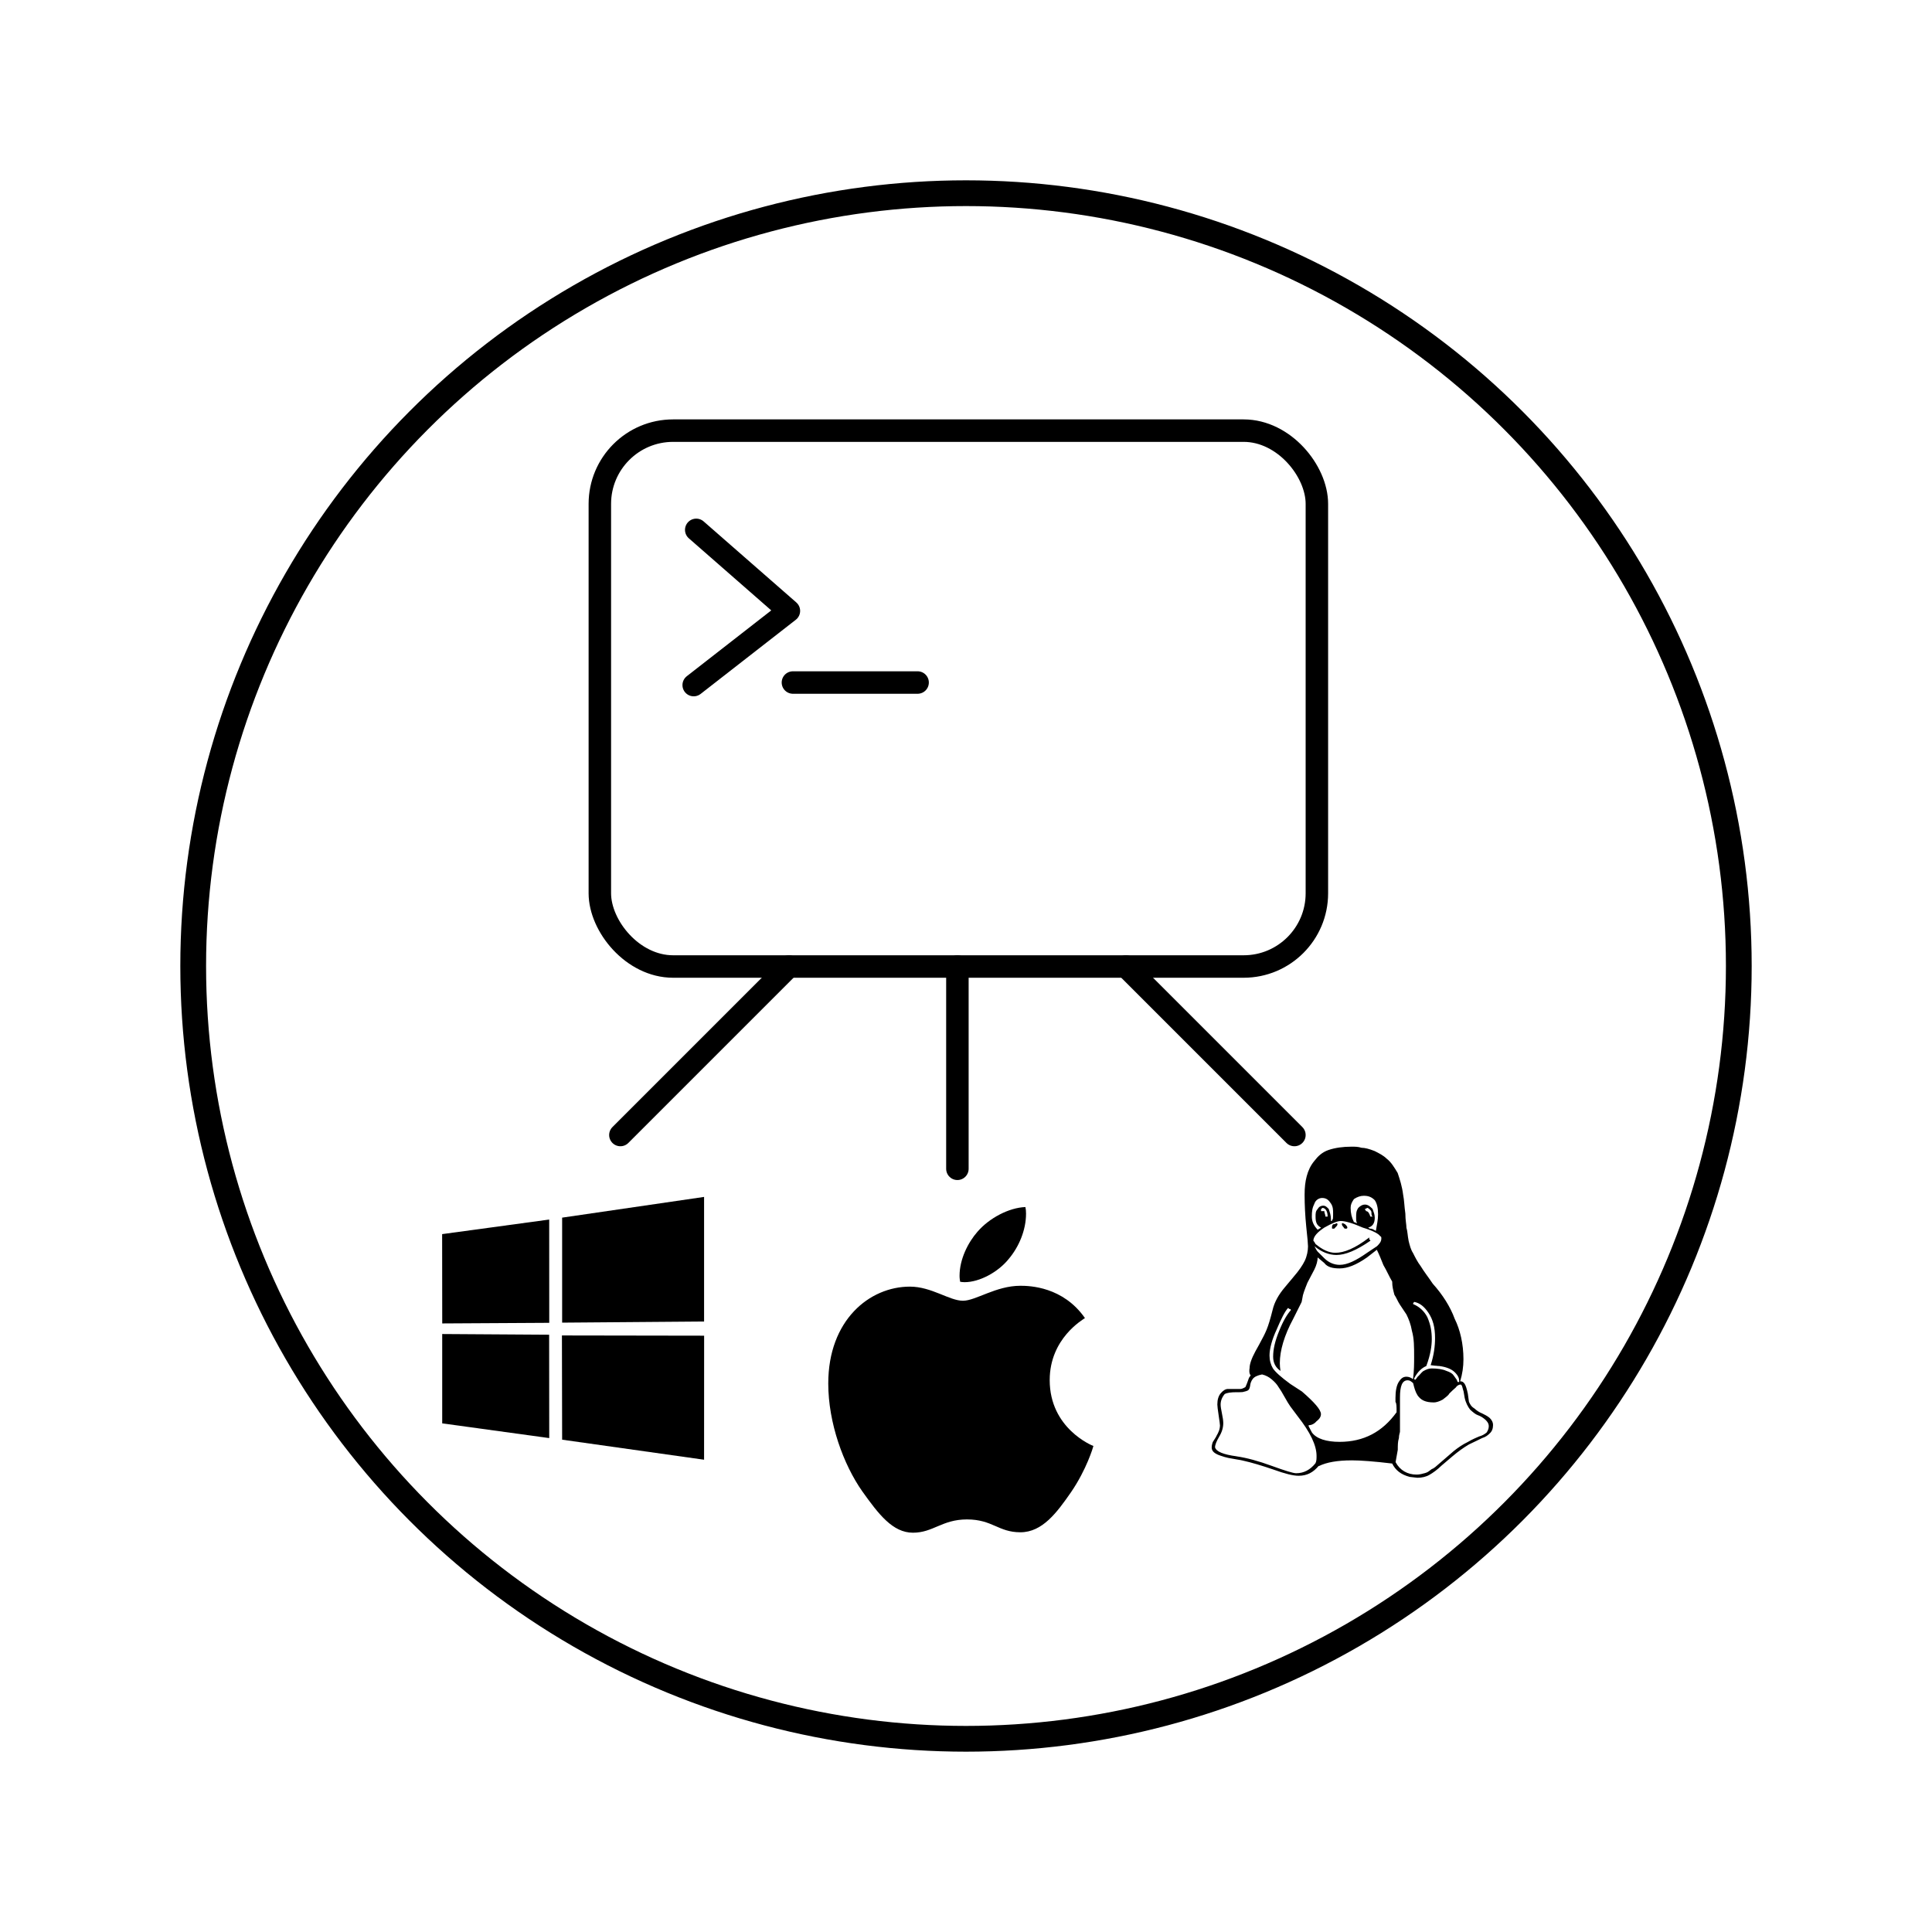 <?xml version="1.0" encoding="utf-8"?>
<svg height="100%" style="fill-rule:evenodd;clip-rule:evenodd;stroke-linecap:round;stroke-linejoin:round;" width="100%" version="1.1" viewBox="0 0 150 150" xmlns="http://www.w3.org/2000/svg" xmlns:bx="https://boxy-svg.com">
  <defs>
    <bx:grid x="0" y="0" width="15" height="15"/>
  </defs>
  <rect width="120" height="120" style="fill: none; stroke-width: 0.2px; stroke: #ffffff; pointer-events: none; visibility: hidden;" x="15" y="15"/>
  <ellipse style="fill: none; stroke: rgb(0, 0, 0); stroke-width: 2px;" cx="75" cy="75" rx="60" ry="60"/>
  <g style="" transform="matrix(0.93, 0, 0, 0.93, 5.25, 5.327)">
    <rect x="44.432" y="30.223" width="59.861" height="44.737" style="stroke: rgb(0, 0, 0); fill: none; stroke-width: 1.876;" rx="6.115" ry="6.115"/>
    <polyline style="stroke: rgb(0, 0, 0); stroke-width: 1.876; fill: none;" points="52.479 38.507 60.215 45.272 52.267 51.465"/>
    <line style="stroke: rgb(0, 0, 0); fill: none; stroke-width: 1.876;" x1="60.551" y1="51.252" x2="70.96" y2="51.252"/>
    <line style="stroke: rgb(0, 0, 0); fill: none; stroke-width: 1.876;" x1="46.147" y1="89.027" x2="60.215" y2="74.959"/>
    <line style="stroke: rgb(0, 0, 0); fill: none; stroke-width: 1.876;" x1="102.417" y1="89.027" x2="88.35" y2="74.959"/>
    <line style="stroke: rgb(0, 0, 0); fill: none; stroke-width: 1.876;" x1="74.282" y1="91.848" x2="74.282" y2="74.959"/>
    <path d="M 106.837 96.755 C 106.837 96.846 106.746 96.846 106.746 96.846 L 106.655 96.846 C 106.563 96.846 106.563 96.755 106.471 96.664 C 106.471 96.664 106.38 96.572 106.38 96.48 C 106.38 96.389 106.38 96.389 106.471 96.389 L 106.655 96.48 C 106.746 96.572 106.837 96.664 106.837 96.755 M 105.19 95.839 C 105.19 95.382 105.006 95.108 104.732 95.108 C 104.732 95.108 104.732 95.199 104.64 95.199 L 104.64 95.382 L 104.915 95.382 C 104.915 95.564 105.006 95.657 105.006 95.839 L 105.19 95.839 M 108.393 95.382 C 108.576 95.382 108.667 95.564 108.759 95.839 L 108.942 95.839 C 108.851 95.748 108.851 95.657 108.851 95.564 C 108.851 95.473 108.851 95.382 108.759 95.291 C 108.667 95.199 108.576 95.108 108.484 95.108 C 108.484 95.108 108.393 95.199 108.301 95.199 C 108.301 95.291 108.393 95.291 108.393 95.382 M 105.647 96.846 C 105.555 96.846 105.555 96.846 105.555 96.755 C 105.555 96.664 105.555 96.572 105.647 96.48 C 105.83 96.48 105.921 96.389 105.921 96.389 C 106.014 96.389 106.014 96.48 106.014 96.48 C 106.014 96.572 105.921 96.664 105.739 96.846 L 105.647 96.846 M 104.64 96.755 C 104.274 96.572 104.183 96.298 104.183 95.839 C 104.183 95.564 104.183 95.382 104.365 95.199 C 104.458 95.016 104.64 94.924 104.824 94.924 C 105.006 94.924 105.099 95.016 105.281 95.199 C 105.374 95.473 105.465 95.748 105.465 96.023 L 105.465 96.205 L 105.555 96.205 L 105.555 96.114 C 105.647 96.114 105.647 95.931 105.647 95.564 C 105.647 95.291 105.647 95.016 105.465 94.742 C 105.281 94.467 105.099 94.283 104.732 94.283 C 104.458 94.283 104.183 94.467 104.092 94.742 C 103.909 95.108 103.872 95.382 103.872 95.839 C 103.872 96.205 104 96.572 104.365 96.938 C 104.458 96.846 104.549 96.846 104.64 96.755 M 116.08 109.659 C 116.173 109.659 116.173 109.623 116.173 109.541 C 116.173 109.339 116.08 109.101 115.807 108.835 C 115.532 108.561 115.074 108.387 114.526 108.314 C 114.433 108.304 114.342 108.304 114.342 108.304 C 114.251 108.287 114.251 108.287 114.158 108.287 C 114.067 108.277 113.885 108.258 113.792 108.24 C 114.067 107.389 114.158 106.639 114.158 105.98 C 114.158 105.065 113.976 104.424 113.611 103.875 C 113.243 103.326 112.877 103.052 112.42 102.959 C 112.329 103.052 112.329 103.052 112.329 103.143 C 112.786 103.326 113.243 103.693 113.518 104.241 C 113.792 104.881 113.885 105.43 113.885 106.071 C 113.885 106.584 113.792 107.344 113.427 108.314 C 113.061 108.461 112.695 108.798 112.42 109.33 C 112.42 109.412 112.42 109.458 112.511 109.458 C 112.511 109.458 112.602 109.375 112.695 109.219 C 112.877 109.065 112.97 108.908 113.152 108.753 C 113.427 108.598 113.611 108.515 113.885 108.515 C 114.342 108.515 114.799 108.579 115.074 108.707 C 115.439 108.826 115.623 108.955 115.714 109.101 C 115.807 109.237 115.898 109.367 115.989 109.485 C 115.989 109.605 116.08 109.659 116.08 109.659 M 107.661 96.389 C 107.569 96.298 107.569 96.114 107.569 95.931 C 107.569 95.564 107.569 95.382 107.752 95.108 C 107.936 94.924 108.119 94.833 108.301 94.833 C 108.576 94.833 108.759 95.016 108.942 95.199 C 109.034 95.473 109.125 95.657 109.125 95.931 C 109.125 96.389 108.942 96.664 108.576 96.755 C 108.576 96.755 108.667 96.846 108.759 96.846 C 108.942 96.846 109.034 96.938 109.217 97.029 C 109.309 96.48 109.4 96.114 109.4 95.657 C 109.4 95.108 109.309 94.742 109.125 94.467 C 108.851 94.192 108.576 94.1 108.21 94.1 C 107.936 94.1 107.661 94.192 107.386 94.375 C 107.203 94.649 107.111 94.833 107.111 95.108 C 107.111 95.564 107.203 95.931 107.386 96.298 C 107.478 96.298 107.569 96.389 107.661 96.389 M 108.759 97.854 C 107.569 98.676 106.655 99.042 105.921 99.042 C 105.281 99.042 104.64 98.769 104.092 98.31 C 104.183 98.494 104.274 98.676 104.365 98.769 L 104.915 99.317 C 105.281 99.682 105.739 99.866 106.196 99.866 C 106.837 99.866 107.569 99.501 108.484 98.86 L 109.309 98.31 C 109.492 98.128 109.674 97.945 109.674 97.67 C 109.674 97.579 109.674 97.486 109.583 97.486 C 109.492 97.304 109.034 97.029 108.119 96.755 C 107.295 96.389 106.655 96.205 106.288 96.205 C 106.014 96.205 105.555 96.389 104.915 96.755 C 104.365 97.12 104 97.486 104 97.854 C 104 97.854 104.092 97.945 104.183 98.128 C 104.732 98.585 105.281 98.86 105.83 98.86 C 106.563 98.86 107.478 98.494 108.667 97.579 L 108.667 97.761 C 108.759 97.761 108.759 97.854 108.759 97.854 M 110.865 116.34 C 111.23 117.028 111.871 117.375 112.602 117.375 C 112.786 117.375 112.97 117.347 113.152 117.292 C 113.336 117.256 113.518 117.191 113.611 117.118 C 113.702 117.054 113.792 116.99 113.885 116.916 C 114.067 116.852 114.067 116.806 114.158 116.761 L 115.714 115.417 C 116.08 115.124 116.448 114.868 116.904 114.647 C 117.27 114.427 117.636 114.281 117.82 114.199 C 118.094 114.125 118.277 114.015 118.46 113.868 C 118.551 113.731 118.644 113.559 118.644 113.338 C 118.644 113.073 118.46 112.871 118.277 112.725 C 118.094 112.58 117.911 112.477 117.729 112.414 C 117.545 112.35 117.362 112.204 117.088 111.956 C 116.904 111.719 116.722 111.389 116.629 110.959 L 116.538 110.427 C 116.448 110.18 116.448 109.998 116.355 109.897 C 116.355 109.87 116.355 109.861 116.264 109.861 C 116.173 109.861 115.989 109.943 115.898 110.098 C 115.714 110.254 115.532 110.427 115.348 110.611 C 115.257 110.793 114.983 110.959 114.799 111.115 C 114.526 111.269 114.251 111.352 114.067 111.352 C 113.336 111.352 112.97 111.151 112.695 110.756 C 112.511 110.464 112.42 110.125 112.329 109.742 C 112.146 109.586 112.055 109.504 111.871 109.504 C 111.413 109.504 111.23 109.98 111.23 110.94 L 111.23 113.787 C 111.23 113.868 111.139 114.052 111.139 114.335 C 111.047 114.619 111.047 114.941 111.047 115.306 L 110.865 116.323 L 110.865 116.338 M 97.593 115.854 C 98.445 115.977 99.424 116.244 100.531 116.65 C 101.639 117.053 102.316 117.263 102.564 117.263 C 103.204 117.263 103.734 116.979 104.174 116.431 C 104.265 116.255 104.265 116.045 104.265 115.806 C 104.265 114.94 103.744 113.848 102.701 112.52 L 102.078 111.688 C 101.95 111.513 101.795 111.248 101.594 110.891 C 101.401 110.534 101.226 110.259 101.089 110.068 C 100.97 109.857 100.779 109.646 100.531 109.435 C 100.293 109.226 100.018 109.088 99.716 109.015 C 99.333 109.088 99.067 109.217 98.939 109.39 C 98.811 109.564 98.737 109.756 98.72 109.957 C 98.691 110.15 98.637 110.277 98.546 110.342 C 98.454 110.397 98.298 110.443 98.087 110.488 C 98.042 110.488 97.96 110.488 97.841 110.498 L 97.593 110.498 C 97.108 110.498 96.779 110.552 96.605 110.644 C 96.377 110.909 96.257 111.211 96.257 111.531 C 96.257 111.678 96.293 111.926 96.367 112.272 C 96.441 112.611 96.477 112.886 96.477 113.078 C 96.477 113.453 96.367 113.829 96.139 114.204 C 95.91 114.598 95.791 114.89 95.791 115.099 C 95.883 115.454 96.487 115.704 97.593 115.851 M 100.641 107.531 C 100.641 106.9 100.806 106.204 101.145 105.381 C 101.474 104.556 101.803 104.007 102.124 103.641 C 102.105 103.55 102.06 103.55 101.987 103.55 L 101.894 103.459 C 101.629 103.734 101.31 104.374 100.924 105.289 C 100.541 106.112 100.339 106.872 100.339 107.431 C 100.339 107.843 100.441 108.199 100.622 108.51 C 100.824 108.812 101.31 109.252 102.078 109.811 L 103.048 110.441 C 104.083 111.338 104.632 111.961 104.632 112.327 C 104.632 112.519 104.54 112.712 104.265 112.921 C 104.083 113.141 103.835 113.252 103.624 113.252 C 103.607 113.252 103.597 113.27 103.597 113.316 C 103.597 113.325 103.688 113.507 103.881 113.864 C 104.265 114.386 105.089 114.643 106.187 114.643 C 108.201 114.643 109.757 113.818 110.946 112.172 C 110.946 111.714 110.946 111.431 110.854 111.311 L 110.854 110.972 C 110.854 110.378 110.946 109.929 111.129 109.637 C 111.313 109.343 111.496 109.205 111.77 109.205 C 111.953 109.205 112.136 109.269 112.319 109.408 C 112.411 108.703 112.411 108.09 112.411 107.541 C 112.411 106.707 112.411 106.021 112.228 105.381 C 112.136 104.831 111.953 104.374 111.77 104.007 L 111.221 103.184 C 111.038 102.91 110.946 102.635 110.763 102.36 C 110.672 101.994 110.58 101.719 110.58 101.263 C 110.306 100.804 110.123 100.347 109.848 99.889 C 109.666 99.432 109.482 98.973 109.298 98.608 L 108.476 99.248 C 107.561 99.889 106.829 100.164 106.187 100.164 C 105.639 100.164 105.18 100.073 104.906 99.707 L 104.358 99.248 C 104.358 99.523 104.265 99.889 104.083 100.255 L 103.506 101.354 C 103.249 101.994 103.113 102.36 103.084 102.635 C 103.048 102.819 103.02 103.001 103.003 103.001 L 102.316 104.374 C 101.574 105.747 101.199 107.018 101.199 108.071 C 101.199 108.282 101.218 108.501 101.255 108.721 C 100.843 108.437 100.641 108.044 100.641 107.531 M 107.195 116.189 C 106.005 116.189 105.089 116.351 104.449 116.67 L 104.449 116.642 C 103.991 117.191 103.479 117.475 102.764 117.475 C 102.316 117.475 101.612 117.302 100.659 116.954 C 99.699 116.625 98.848 116.37 98.106 116.205 C 98.033 116.184 97.868 116.153 97.604 116.111 C 97.347 116.068 97.108 116.027 96.898 115.985 C 96.706 115.944 96.487 115.882 96.248 115.797 C 96.02 115.725 95.837 115.63 95.699 115.517 C 95.572 115.401 95.511 115.27 95.511 115.125 C 95.511 114.98 95.541 114.823 95.604 114.656 C 95.662 114.556 95.726 114.454 95.791 114.363 C 95.854 114.263 95.91 114.17 95.946 114.079 C 96.001 113.998 96.037 113.915 96.075 113.824 C 96.111 113.741 96.148 113.659 96.166 113.559 C 96.185 113.466 96.202 113.375 96.202 113.284 C 96.202 113.191 96.166 112.918 96.092 112.432 C 96.02 111.956 95.983 111.654 95.983 111.526 C 95.983 111.124 96.075 110.803 96.276 110.575 C 96.477 110.346 96.669 110.227 96.87 110.227 L 97.922 110.227 C 98.006 110.227 98.133 110.18 98.326 110.071 C 98.389 109.925 98.445 109.805 98.481 109.696 C 98.526 109.586 98.546 109.504 98.564 109.467 C 98.583 109.412 98.6 109.357 98.619 109.311 C 98.655 109.247 98.701 109.173 98.765 109.101 C 98.691 109.009 98.655 108.89 98.655 108.744 C 98.655 108.644 98.655 108.552 98.674 108.497 C 98.674 108.167 98.828 107.701 99.159 107.088 L 99.479 106.511 C 99.744 106.017 99.945 105.651 100.093 105.285 C 100.247 104.917 100.411 104.37 100.595 103.636 C 100.742 102.996 101.089 102.355 101.639 101.715 L 102.326 100.892 C 102.801 100.343 103.113 99.884 103.286 99.518 C 103.459 99.153 103.552 98.695 103.552 98.329 C 103.552 98.146 103.506 97.597 103.405 96.681 C 103.313 95.767 103.268 94.852 103.268 94.027 C 103.268 93.387 103.322 92.93 103.443 92.471 C 103.561 92.015 103.772 91.556 104.083 91.19 C 104.358 90.825 104.724 90.459 105.273 90.275 C 105.821 90.092 106.461 90 107.195 90 C 107.468 90 107.743 90 108.017 90.092 C 108.292 90.092 108.658 90.184 109.116 90.366 C 109.482 90.55 109.848 90.734 110.123 91.007 C 110.488 91.281 110.763 91.74 111.038 92.197 C 111.221 92.746 111.404 93.296 111.496 94.027 C 111.588 94.485 111.588 94.943 111.679 95.583 C 111.679 96.133 111.77 96.499 111.77 96.773 C 111.861 97.047 111.861 97.414 111.953 97.872 C 112.044 98.237 112.136 98.603 112.319 98.878 C 112.503 99.244 112.685 99.61 112.96 99.977 C 113.234 100.434 113.6 100.892 113.967 101.44 C 114.79 102.355 115.431 103.363 115.798 104.37 C 116.254 105.285 116.529 106.473 116.529 107.747 C 116.529 108.378 116.438 108.991 116.254 109.586 C 116.438 109.586 116.529 109.659 116.62 109.787 C 116.713 109.916 116.804 110.19 116.895 110.62 L 116.988 111.298 C 117.079 111.499 117.17 111.691 117.444 111.856 C 117.628 112.021 117.81 112.158 118.085 112.267 C 118.269 112.359 118.544 112.487 118.726 112.652 C 118.909 112.835 119 113.027 119 113.228 C 119 113.539 118.909 113.768 118.726 113.933 C 118.544 114.116 118.36 114.244 118.085 114.327 C 117.901 114.418 117.535 114.602 116.988 114.859 C 116.529 115.13 116.072 115.459 115.614 115.847 L 114.698 116.626 C 114.333 116.983 113.967 117.24 113.692 117.395 C 113.417 117.56 113.052 117.642 112.685 117.642 L 112.044 117.569 C 111.313 117.378 110.854 117.011 110.58 116.453 C 109.116 116.275 107.926 116.187 107.195 116.187" style="stroke-width: 0.938;"/>
    <path d="M 31.266 97.301 L 40.204 96.084 L 40.208 104.706 L 31.274 104.757 L 31.266 97.301 Z M 40.199 105.699 L 40.207 114.329 L 31.272 113.1 L 31.272 105.641 L 40.199 105.699 Z M 41.284 95.925 L 53.134 94.195 L 53.134 104.597 L 41.284 104.691 L 41.284 95.925 Z M 53.138 105.78 L 53.134 116.135 L 41.284 114.462 L 41.267 105.761 L 53.138 105.78 Z" style="stroke-width: 0.938;"/>
    <path d="M 84.93 104.309 C 84.772 104.433 81.988 106.001 81.988 109.489 C 81.988 113.524 85.531 114.952 85.636 114.988 C 85.62 115.074 85.073 116.941 83.769 118.845 C 82.604 120.521 81.39 122.192 79.54 122.192 C 77.692 122.192 77.216 121.119 75.08 121.119 C 73.001 121.119 72.261 122.228 70.57 122.228 C 68.879 122.228 67.699 120.678 66.342 118.775 C 64.771 116.539 63.501 113.068 63.501 109.772 C 63.501 104.485 66.937 101.684 70.32 101.684 C 72.119 101.684 73.616 102.863 74.744 102.863 C 75.819 102.863 77.494 101.613 79.539 101.613 C 80.313 101.613 83.097 101.684 84.93 104.309 Z M 78.566 99.375 C 79.412 98.372 80.012 96.98 80.012 95.588 C 80.012 95.395 79.995 95.198 79.96 95.041 C 78.583 95.093 76.946 95.956 75.958 97.102 C 75.185 97.983 74.462 99.375 74.462 100.786 C 74.462 100.998 74.497 101.209 74.513 101.279 C 74.601 101.294 74.742 101.313 74.884 101.313 C 76.118 101.313 77.669 100.487 78.566 99.375 Z" style="stroke-width: 0.938;"/>
  </g>
</svg>